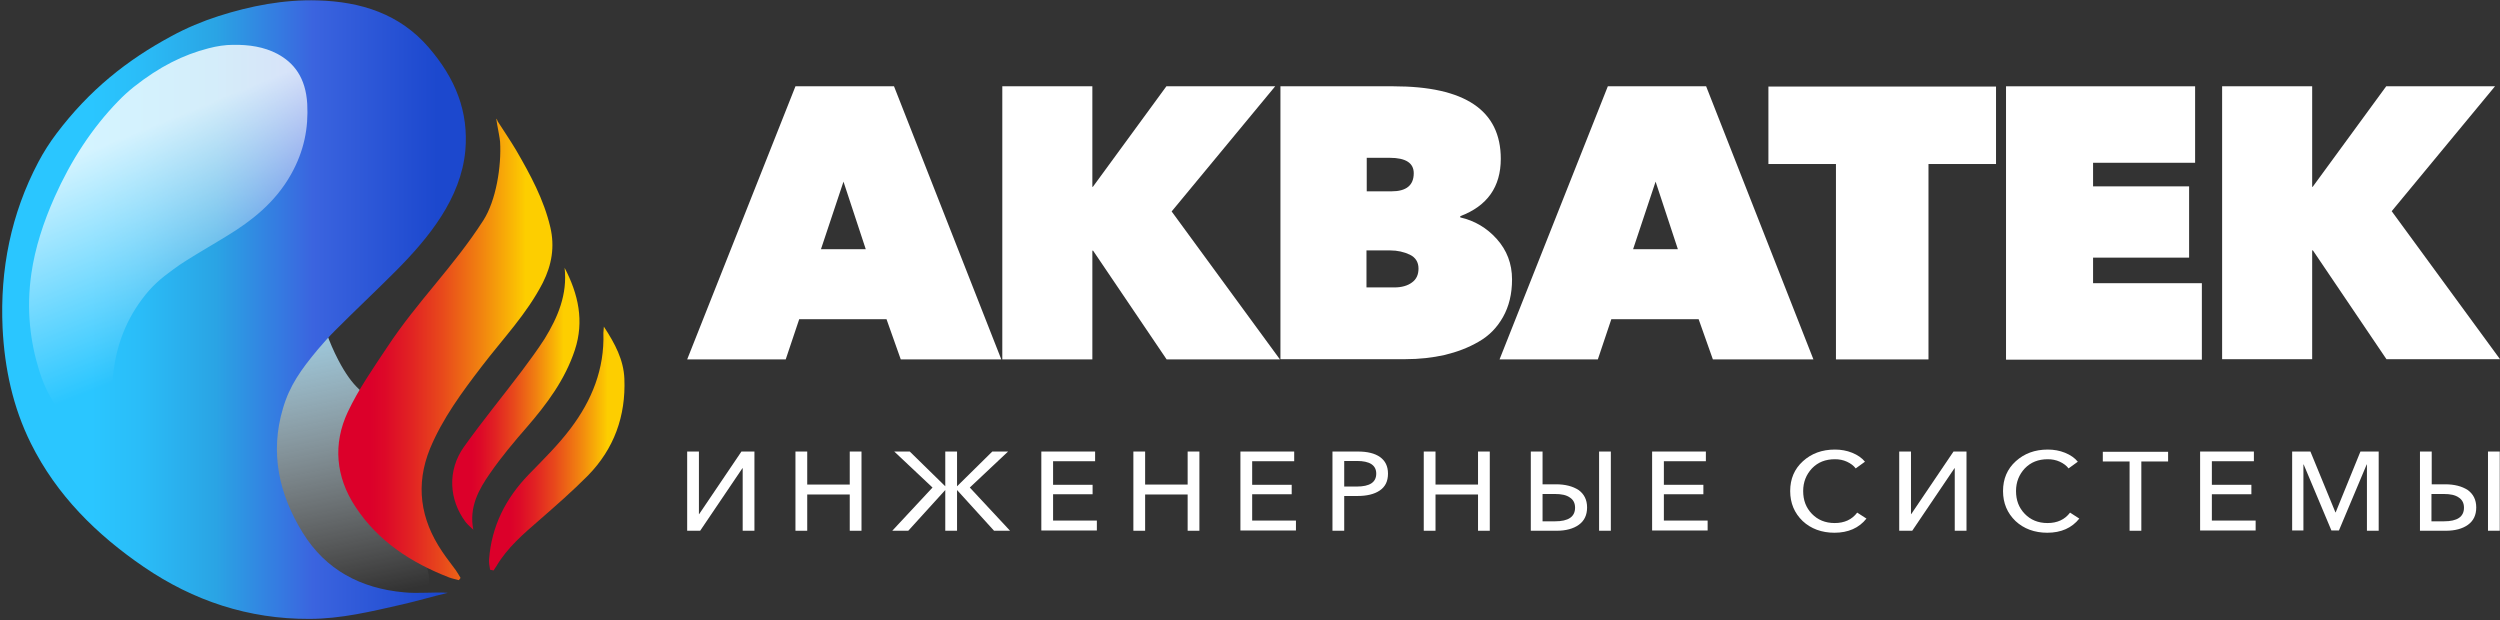 <?xml version="1.0" encoding="UTF-8"?> <svg xmlns="http://www.w3.org/2000/svg" width="137" height="34" viewBox="0 0 137 34" fill="none"><rect x="0" y="0" width="137" height="34" fill="#333333" stroke="none"/> <g clip-path="url(#clip0_128_539)"> <path d="M23.073 32.364C21.565 32.718 20.071 32.69 18.577 32.391C16.384 31.956 14.465 31.017 12.834 29.493C12.519 29.207 12.231 28.881 11.971 28.541C10.696 26.881 9.956 25.166 9.517 23.22C9.367 22.567 9.271 21.887 9.243 21.22C9.175 19.887 9.271 18.567 9.641 17.261C10.107 15.614 10.929 14.227 12.451 13.41C13.835 12.675 15.178 12.444 16.59 12.961C18.29 13.574 16.343 15.519 18.55 19.751C20.044 22.608 21.401 22.091 24.238 22.35C18.55 25.03 25.225 31.847 23.073 32.364Z" fill="url(#paint0_linear_128_539)"></path> <path d="M22.031 33.126C20.359 33.507 18.687 33.915 16.946 33.915C13.616 33.928 10.6 32.922 7.886 31.071C5.296 29.302 3.103 27.139 1.691 24.295C0.704 22.309 0.252 20.186 0.142 17.982C-0.008 14.757 0.608 11.71 2.102 8.879C2.39 8.335 2.719 7.818 3.089 7.328C4.885 4.947 6.941 3.301 9.394 1.981C10.216 1.532 11.094 1.165 11.985 0.879C13.739 0.321 15.548 -0.033 17.412 0.022C19.77 0.09 21.908 0.756 23.498 2.607C24.951 4.294 25.691 6.104 25.499 8.267C25.252 10.88 23.498 13.029 21.716 14.825C20.62 15.927 19.482 16.989 18.385 18.091C18.043 18.431 17.727 18.785 17.426 19.139C16.508 20.241 15.877 21.111 15.507 22.377C14.781 24.812 15.288 27.085 16.59 29.194C17.851 31.235 19.77 32.241 22.127 32.459C22.922 32.541 23.745 32.432 24.54 32.486C23.69 32.69 22.867 32.935 22.031 33.126Z" fill="url(#paint1_linear_128_539)"></path> <path d="M25.143 31.792C24.965 31.738 24.786 31.711 24.608 31.643C22.538 30.84 20.715 29.656 19.482 27.779C18.399 26.146 18.235 24.336 19.057 22.581C19.646 21.329 20.455 20.173 21.223 19.016C22.895 16.485 24.841 14.635 26.486 12.077C27.185 10.988 27.486 9.111 27.404 7.764C27.377 7.41 27.061 6.049 27.281 6.662C27.61 7.179 27.966 7.696 28.281 8.226C29.063 9.573 29.803 10.934 30.159 12.458C30.406 13.519 30.241 14.512 29.748 15.492C28.871 17.206 27.541 18.581 26.39 20.091C25.307 21.506 24.252 22.935 23.566 24.581C22.758 26.568 23.032 28.445 24.224 30.214C24.457 30.568 24.732 30.908 24.978 31.248C25.074 31.384 25.156 31.534 25.239 31.67C25.211 31.724 25.17 31.752 25.143 31.792Z" fill="url(#paint2_linear_128_539)"></path> <path d="M26.856 31.221C26.828 31.03 26.787 30.84 26.801 30.649C26.938 28.84 27.706 27.316 28.967 26.01C29.762 25.193 30.584 24.39 31.269 23.479C32.434 21.941 33.133 20.213 33.065 18.241C33.065 18.172 33.079 18.091 33.092 17.9C33.709 18.839 34.175 19.724 34.216 20.758C34.298 22.799 33.654 24.595 32.215 26.064C31.365 26.921 30.461 27.71 29.556 28.5C28.679 29.262 27.802 30.01 27.199 31.03C27.144 31.112 27.089 31.194 27.048 31.262C26.979 31.248 26.924 31.235 26.856 31.221Z" fill="url(#paint3_linear_128_539)"></path> <path d="M25.938 29.03C25.801 28.894 25.65 28.772 25.526 28.622C24.594 27.384 24.512 25.778 25.417 24.499C26.431 23.071 27.555 21.71 28.61 20.309C29.035 19.737 29.46 19.166 29.844 18.567C30.57 17.383 31.105 16.131 30.94 14.676C31.694 16.118 32.023 17.601 31.502 19.179C30.968 20.799 29.967 22.145 28.857 23.424C28.158 24.227 27.473 25.044 26.87 25.915C26.239 26.812 25.691 27.792 25.938 29.03Z" fill="url(#paint4_linear_128_539)"></path> <path d="M7.146 24.268C6.365 24.186 5.584 24.118 4.898 23.805C3.583 23.18 2.678 21.996 2.157 20.336C1.664 18.758 1.431 17.002 1.719 14.989C1.924 13.574 2.376 12.186 2.993 10.798C3.898 8.771 5.049 7.015 6.475 5.546C6.749 5.26 7.037 5.002 7.324 4.77C8.75 3.641 10.052 3.001 11.423 2.648C11.889 2.525 12.341 2.457 12.78 2.457C13.643 2.444 14.465 2.566 15.192 2.947C16.11 3.437 16.754 4.253 16.837 5.696C16.905 7.015 16.672 8.267 15.946 9.56C15.069 11.124 13.739 12.131 12.492 12.893C11.724 13.37 10.957 13.805 10.203 14.281C9.97 14.431 9.737 14.58 9.504 14.757C8.805 15.261 8.311 15.682 7.777 16.404C6.762 17.764 6.296 19.261 6.173 20.812C6.063 22.309 6.529 23.288 7.393 23.873C7.681 24.078 8.037 24.159 8.339 24.35C7.941 24.309 7.53 24.309 7.146 24.268Z" fill="url(#paint5_linear_128_539)"></path> <path d="M37.657 19.696L43.591 4.729H48.992L54.872 19.696H49.362L48.581 17.492H43.797L43.057 19.696H37.657ZM44.989 13.655H47.443L46.223 9.954L44.989 13.655Z" fill="white"></path> <path d="M54.926 19.696V4.729H59.861V10.24H59.888L63.918 4.729H69.88L64.206 11.587L70.141 19.696H63.932L59.902 13.737H59.861V19.696H54.926Z" fill="white"></path> <path d="M70.168 19.696V4.729H76.363C80.283 4.729 82.243 6.049 82.243 8.703C82.243 10.24 81.503 11.288 80.023 11.846V11.914C80.804 12.091 81.476 12.485 82.024 13.097C82.572 13.71 82.86 14.444 82.86 15.315C82.86 16.104 82.695 16.785 82.367 17.37C82.038 17.955 81.599 18.404 81.023 18.73C80.461 19.057 79.845 19.288 79.173 19.451C78.501 19.601 77.789 19.683 77.007 19.683H70.168V19.696ZM74.897 10.485H76.254C77.062 10.485 77.473 10.158 77.473 9.492C77.473 8.934 77.035 8.648 76.158 8.648H74.897V10.485ZM74.897 15.751H76.404C76.816 15.751 77.144 15.655 77.377 15.478C77.624 15.302 77.734 15.043 77.734 14.716C77.734 14.363 77.569 14.104 77.254 13.954C76.939 13.805 76.582 13.723 76.185 13.723H74.883V15.751H74.897Z" fill="white"></path> <path d="M82.175 19.696L88.109 4.729H93.496L99.376 19.696H93.866L93.085 17.492H88.301L87.561 19.696H82.175ZM89.494 13.655H91.947L90.727 9.954L89.494 13.655Z" fill="white"></path> <path d="M100.61 19.696V8.988H96.909V4.743H109.382V8.988H105.681V19.696H100.61Z" fill="white"></path> <path d="M109.93 19.696V4.729H120.292V8.92H114.7V10.213H119.963V14.118H114.7V15.519H120.662V19.71H109.93V19.696Z" fill="white"></path> <path d="M121.772 19.696V4.729H126.707V10.24H126.734L130.764 4.729H136.726L131.065 11.573L137 19.683H130.777L126.748 13.723H126.707V19.683H121.772V19.696Z" fill="white"></path> <path d="M37.657 29.085V24.744H38.301V28.173H38.314L40.631 24.744H41.343V29.085H40.699V25.656H40.686L38.369 29.085H37.657Z" fill="white"></path> <path d="M43.591 29.085V24.744H44.236V26.554H46.566V24.744H47.21V29.085H46.566V27.098H44.236V29.085H43.591Z" fill="white"></path> <path d="M48.896 29.085L51.102 26.717L49.005 24.744H49.855L51.801 26.649V24.744H52.446V26.649L54.378 24.744H55.242L53.145 26.717L55.351 29.085H54.474L52.446 26.853V29.085H51.801V26.853L49.773 29.085H48.896Z" fill="white"></path> <path d="M57.065 29.085V24.744H60.012V25.275H57.709V26.567H59.874V27.085H57.709V28.527H60.108V29.071H57.065V29.085Z" fill="white"></path> <path d="M62.109 29.085V24.744H62.753V26.554H65.083V24.744H65.727V29.085H65.083V27.098H62.753V29.085H62.109Z" fill="white"></path> <path d="M67.975 29.085V24.744H70.922V25.275H68.619V26.567H70.785V27.085H68.619V28.527H71.018V29.071H67.975V29.085Z" fill="white"></path> <path d="M73.019 29.085V24.744H74.417C74.924 24.744 75.335 24.84 75.623 25.044C75.911 25.248 76.062 25.547 76.062 25.955C76.062 26.377 75.911 26.676 75.609 26.881C75.308 27.085 74.897 27.18 74.389 27.18H73.663V29.085H73.019ZM73.663 26.663H74.348C75.061 26.663 75.418 26.431 75.418 25.955C75.418 25.493 75.061 25.261 74.362 25.261H73.663V26.663Z" fill="white"></path> <path d="M78.022 29.085V24.744H78.666V26.554H80.996V24.744H81.64V29.085H80.996V27.098H78.666V29.085H78.022Z" fill="white"></path> <path d="M83.888 29.085V24.744H84.532V26.54H85.272C85.779 26.54 86.191 26.649 86.506 26.853C86.807 27.071 86.972 27.384 86.972 27.806C86.972 28.227 86.821 28.541 86.52 28.758C86.218 28.976 85.807 29.085 85.3 29.085H83.888ZM84.532 28.568H85.218C85.944 28.568 86.314 28.323 86.314 27.819C86.314 27.574 86.218 27.384 86.026 27.262C85.834 27.125 85.56 27.071 85.218 27.071H84.532V28.568ZM87.63 29.085V24.744H88.274V29.085H87.63Z" fill="white"></path> <path d="M90.536 29.085V24.744H93.482V25.275H91.18V26.567H93.345V27.085H91.18V28.527H93.578V29.071H90.536V29.085Z" fill="white"></path> <path d="M100.527 29.194C99.828 29.194 99.239 28.976 98.787 28.554C98.335 28.119 98.102 27.574 98.102 26.908C98.102 26.241 98.335 25.697 98.8 25.275C99.266 24.853 99.842 24.636 100.555 24.636C100.884 24.636 101.199 24.69 101.501 24.812C101.802 24.935 102.035 25.098 102.2 25.302L101.693 25.669C101.583 25.52 101.418 25.397 101.213 25.302C101.007 25.207 100.788 25.166 100.555 25.166C100.034 25.166 99.623 25.329 99.294 25.669C98.979 26.01 98.814 26.418 98.814 26.908C98.814 27.411 98.965 27.819 99.294 28.16C99.609 28.486 100.02 28.663 100.541 28.663C101.076 28.663 101.487 28.472 101.775 28.091L102.282 28.418C101.871 28.935 101.281 29.194 100.527 29.194Z" fill="white"></path> <path d="M104.077 29.085V24.744H104.722V28.173H104.735L107.052 24.744H107.764V29.085H107.12V25.656H107.107L104.79 29.085H104.077Z" fill="white"></path> <path d="M112.192 29.194C111.493 29.194 110.903 28.976 110.451 28.554C109.999 28.119 109.766 27.574 109.766 26.908C109.766 26.241 109.999 25.697 110.465 25.275C110.931 24.853 111.506 24.636 112.219 24.636C112.548 24.636 112.863 24.69 113.165 24.812C113.466 24.935 113.699 25.098 113.864 25.302L113.357 25.669C113.247 25.52 113.082 25.397 112.877 25.302C112.671 25.207 112.452 25.166 112.219 25.166C111.698 25.166 111.287 25.329 110.958 25.669C110.643 26.01 110.478 26.418 110.478 26.908C110.478 27.411 110.629 27.819 110.958 28.16C111.273 28.486 111.684 28.663 112.205 28.663C112.74 28.663 113.151 28.472 113.439 28.091L113.946 28.418C113.535 28.935 112.945 29.194 112.192 29.194Z" fill="white"></path> <path d="M116.701 29.085V25.289H115.234V24.758H118.812V25.289H117.345V29.085H116.701Z" fill="white"></path> <path d="M120.566 29.085V24.744H123.513V25.275H121.21V26.567H123.376V27.085H121.21V28.527H123.609V29.071H120.566V29.085Z" fill="white"></path> <path d="M125.61 29.085V24.744H126.611L127.981 28.078H127.995L129.352 24.744H130.352V29.085H129.708V25.452H129.695L128.173 29.071H127.762L126.241 25.452H126.227V29.071H125.61V29.085Z" fill="white"></path> <path d="M132.614 29.085V24.744H133.258V26.54H133.998C134.505 26.54 134.917 26.649 135.232 26.853C135.533 27.071 135.698 27.384 135.698 27.806C135.698 28.227 135.547 28.541 135.246 28.758C134.944 28.976 134.533 29.085 134.026 29.085H132.614ZM133.244 28.568H133.93C134.656 28.568 135.026 28.323 135.026 27.819C135.026 27.574 134.93 27.384 134.738 27.262C134.547 27.125 134.272 27.071 133.93 27.071H133.244V28.568ZM136.342 29.085V24.744H136.986V29.085H136.342Z" fill="white"></path> </g> <defs> <linearGradient id="paint0_linear_128_539" x1="14.337" y1="10.31" x2="18.883" y2="32.977" gradientUnits="userSpaceOnUse"> <stop stop-color="#A1D9F2"></stop> <stop offset="0.322" stop-color="#A6DBF3" stop-opacity="0.945"></stop> <stop offset="1" stop-color="white" stop-opacity="0"></stop> </linearGradient> <linearGradient id="paint1_linear_128_539" x1="23.931" y1="16.966" x2="3.674" y2="16.966" gradientUnits="userSpaceOnUse"> <stop stop-color="#1C48CE"></stop> <stop offset="0.334" stop-color="#3B64DF"></stop> <stop offset="0.597" stop-color="#2AA4E4"></stop> <stop offset="0.806" stop-color="#2ABDF8"></stop> <stop offset="0.933" stop-color="#2AC6FF"></stop> </linearGradient> <linearGradient id="paint2_linear_128_539" x1="30.268" y1="19.155" x2="18.548" y2="19.155" gradientUnits="userSpaceOnUse"> <stop offset="0.125" stop-color="#FDCE00"></stop> <stop offset="0.14" stop-color="#FCC801"></stop> <stop offset="0.336" stop-color="#F18210"></stop> <stop offset="0.511" stop-color="#E84A1B"></stop> <stop offset="0.661" stop-color="#E12223"></stop> <stop offset="0.779" stop-color="#DD0928"></stop> <stop offset="0.851" stop-color="#DC002A"></stop> </linearGradient> <linearGradient id="paint3_linear_128_539" x1="34.226" y1="24.584" x2="26.8" y2="24.584" gradientUnits="userSpaceOnUse"> <stop offset="0.125" stop-color="#FDCE00"></stop> <stop offset="0.14" stop-color="#FCC801"></stop> <stop offset="0.336" stop-color="#F18210"></stop> <stop offset="0.511" stop-color="#E84A1B"></stop> <stop offset="0.661" stop-color="#E12223"></stop> <stop offset="0.779" stop-color="#DD0928"></stop> <stop offset="0.851" stop-color="#DC002A"></stop> </linearGradient> <linearGradient id="paint4_linear_128_539" x1="31.754" y1="21.85" x2="24.788" y2="21.85" gradientUnits="userSpaceOnUse"> <stop offset="0.125" stop-color="#FDCE00"></stop> <stop offset="0.14" stop-color="#FCC801"></stop> <stop offset="0.336" stop-color="#F18210"></stop> <stop offset="0.511" stop-color="#E84A1B"></stop> <stop offset="0.661" stop-color="#E12223"></stop> <stop offset="0.779" stop-color="#DD0928"></stop> <stop offset="0.851" stop-color="#DC002A"></stop> </linearGradient> <linearGradient id="paint5_linear_128_539" x1="7.295" y1="7.274" x2="11.837" y2="18.73" gradientUnits="userSpaceOnUse"> <stop stop-color="white" stop-opacity="0.8"></stop> <stop offset="1" stop-color="white" stop-opacity="0"></stop> </linearGradient> <clipPath id="clip0_128_539"> <rect width="137" height="34" fill="white"></rect> </clipPath> </defs> </svg> 